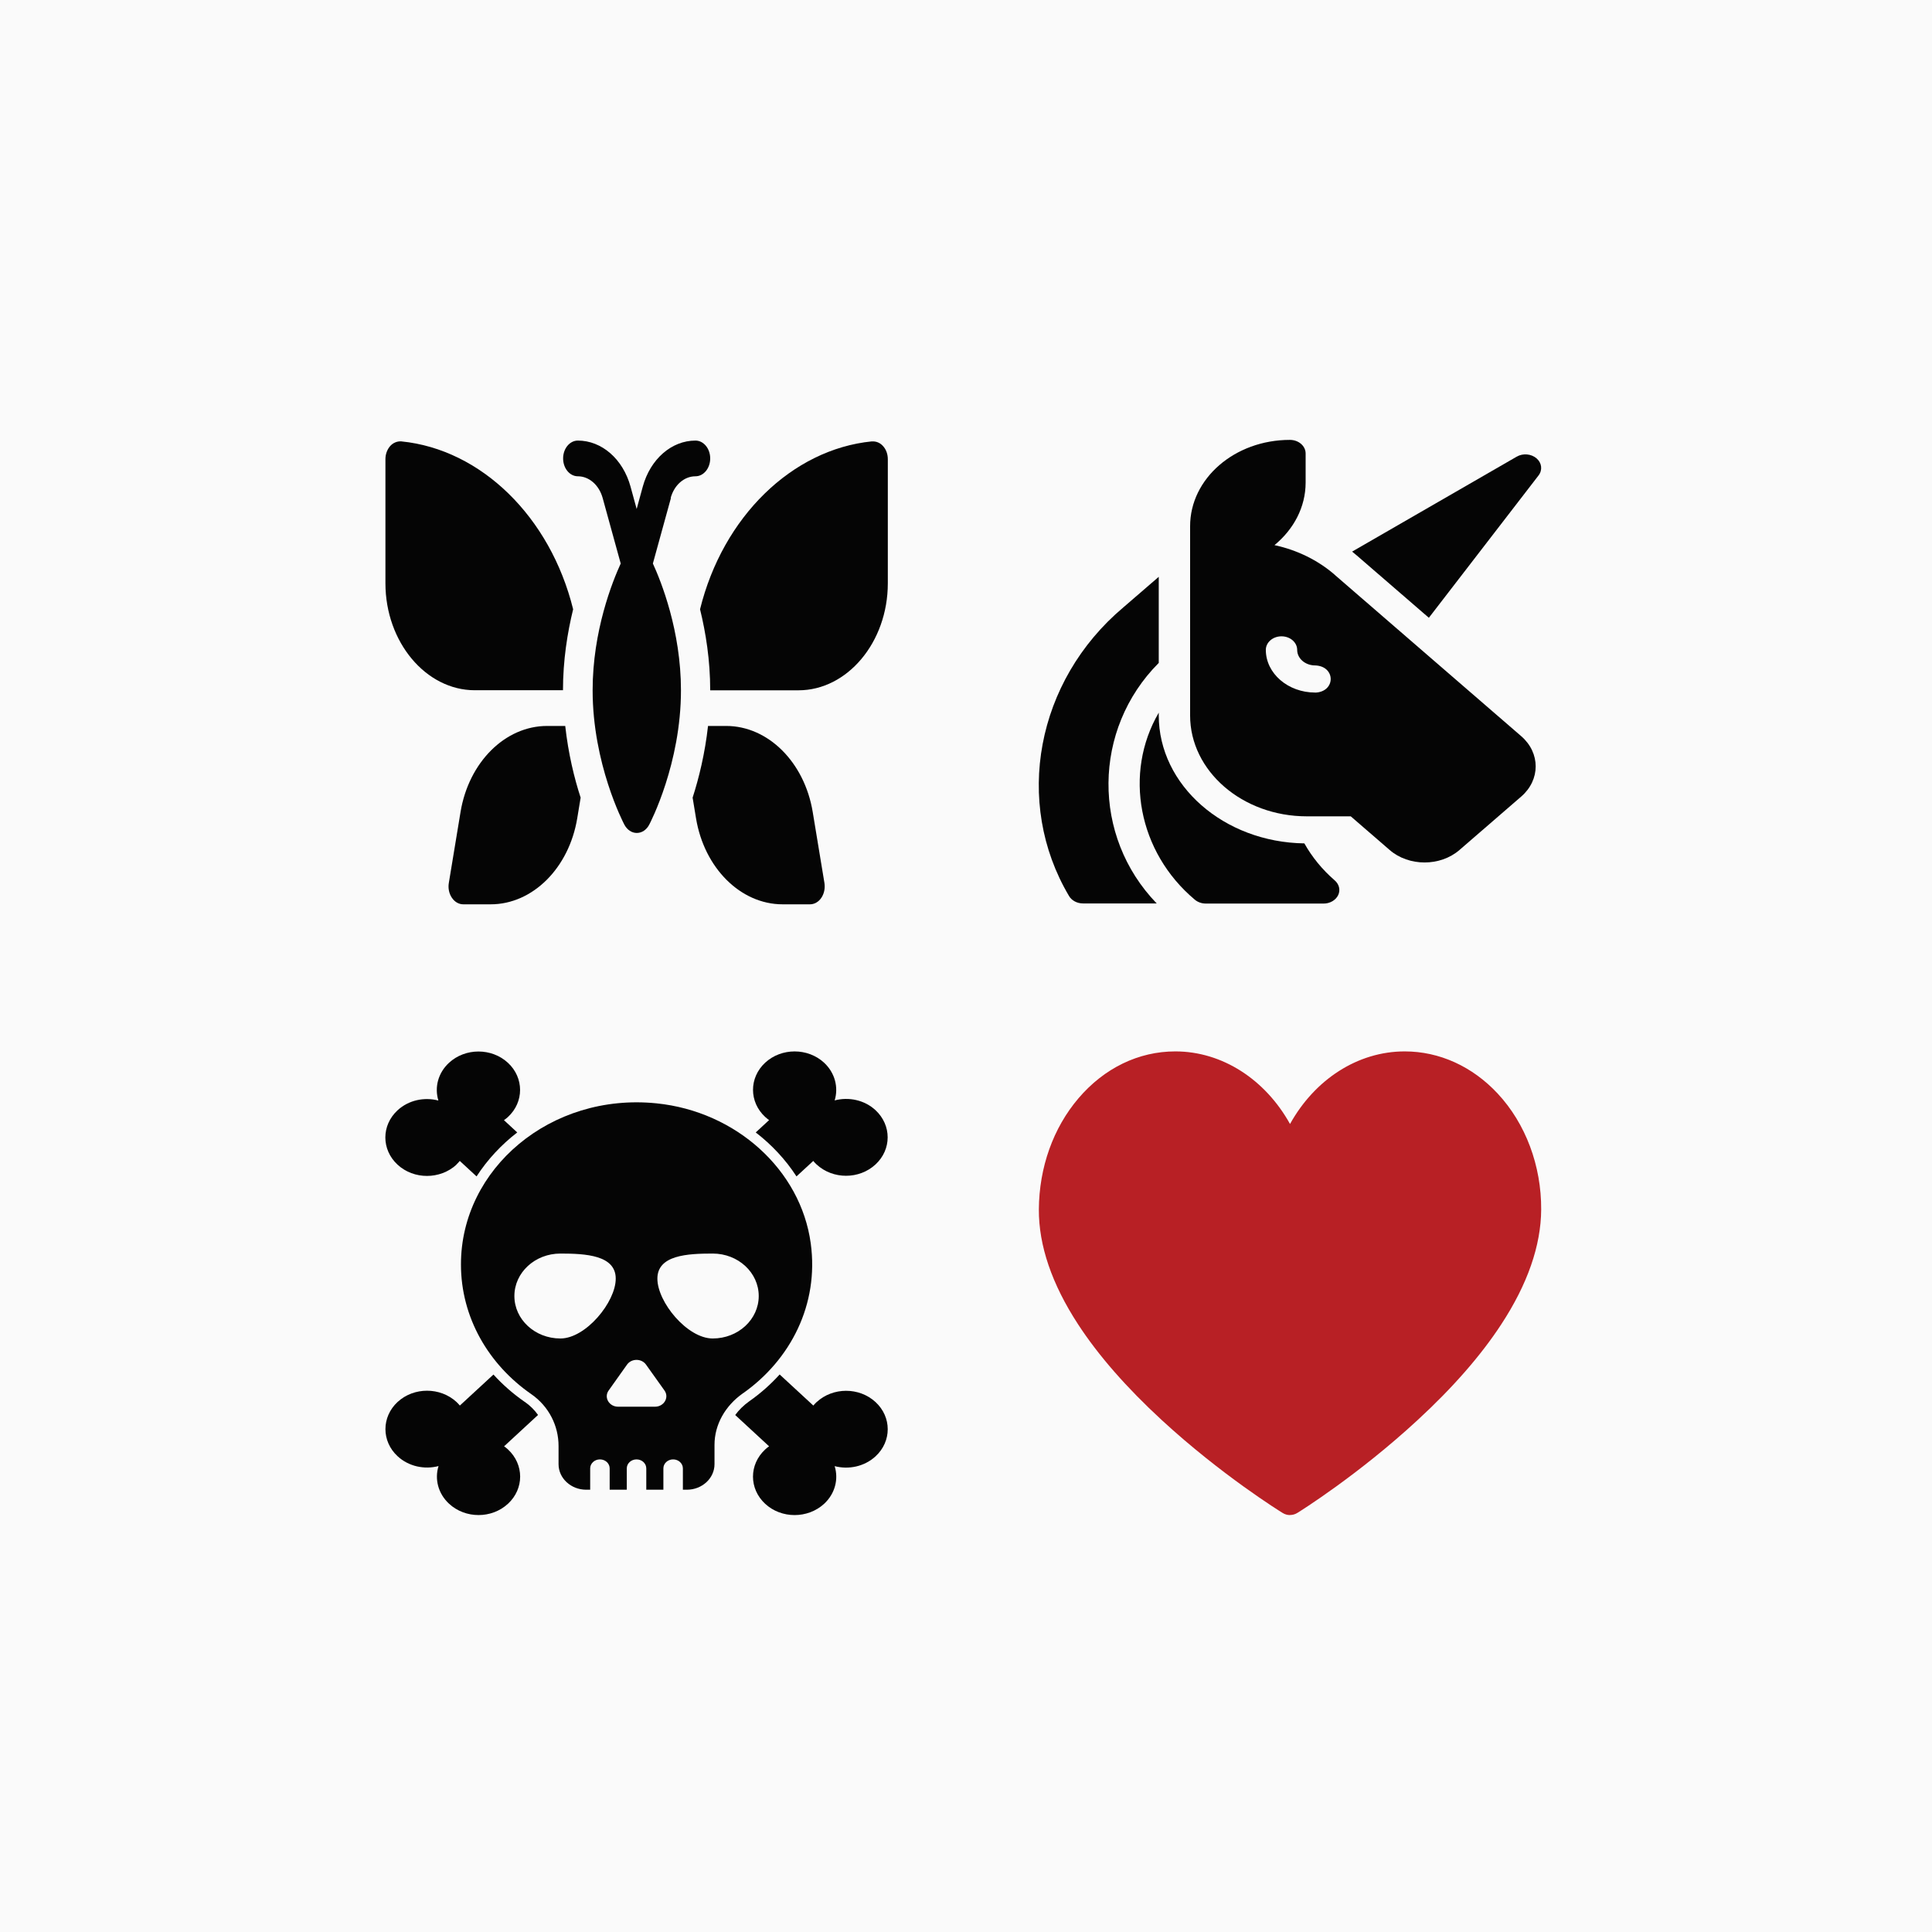 <?xml version="1.0" encoding="UTF-8"?>
<svg id="Layer_1" xmlns="http://www.w3.org/2000/svg" width="100mm" height="100mm" version="1.1" viewBox="0 0 283.46 283.46">
  <rect width="283.46" height="283.46" fill="#fafafa"/>
  <g>
    <path d="M170.01,97.28v-12.65s-5.19,4.48-5.19,4.48c-12.81,10.79-16.12,28.61-7.98,42.34.39.68,1.19,1.1,2.06,1.1h10.81c-9.54-9.86-9.42-25.54.29-35.28h0Z" fill="#050505"/>
    <path d="M191.38,123.74c-11.82-.16-21.37-8.53-21.37-18.78v-.4c-5.18,8.89-3.02,20.46,5.28,27.43.43.37,1.02.58,1.63.58h17.28c.93,0,1.77-.49,2.13-1.23.36-.74.16-1.6-.5-2.17-1.84-1.59-3.33-3.43-4.45-5.42h0Z" fill="#050505"/>
    <path d="M225.44,67.25c-.78-.67-1.99-.78-2.91-.25l-24.15,13.93c.24.19.48.39.71.59l10.55,9.12,16.09-20.88c.61-.79.49-1.84-.29-2.51Z" fill="#050505"/>
    <path d="M195.83,84.33c-2.48-2.15-5.52-3.63-8.84-4.35,2.81-2.31,4.57-5.57,4.57-9.18v-4.27c0-1.1-1.03-1.99-2.31-1.99-8.1,0-14.64,5.67-14.64,12.67v27.76c0,8.16,7.68,14.8,17.12,14.8h6.45l5.71,4.94c2.82,2.44,7.42,2.44,10.24,0l9.06-7.84c2.83-2.45,2.83-6.41,0-8.86l-27.36-23.67ZM192.96,101.61c-3.99,0-7.24-2.81-7.24-6.26,0-1.1,1.03-1.99,2.3-1.99s2.3.89,2.3,1.99c0,1.26,1.18,2.28,2.63,2.28,3.05.1,3.05,3.89,0,3.99Z" fill="#050505"/>
  </g>
  <g id="_x30_7_Skull">
    <g>
      <path d="M66.97,170.85c.18-.17.34-.34.49-.52l2.46,2.27c1.59-2.45,3.61-4.63,5.97-6.45l-1.95-1.8c.2-.14.39-.29.58-.46,2.38-2.19,2.38-5.76,0-7.96-2.39-2.21-6.26-2.2-8.64,0-1.62,1.5-2.15,3.62-1.56,5.54-2.07-.54-4.36-.07-5.99,1.43-2.39,2.21-2.39,5.77,0,7.98,2.38,2.2,6.24,2.2,8.64,0Z" fill="#050505"/>
      <path d="M112.84,164.34l-1.96,1.81c2.36,1.82,4.39,4,5.98,6.45l2.46-2.27c.15.18.31.36.49.52,2.39,2.21,6.25,2.21,8.64,0,2.38-2.2,2.38-5.76,0-7.97-1.62-1.5-3.93-1.97-5.99-1.43.58-1.9.06-4.04-1.56-5.54-2.38-2.19-6.24-2.2-8.63,0-2.39,2.21-2.38,5.78,0,7.97.18.17.38.32.57.46h0Z" fill="#050505"/>
      <path d="M119.83,205.69c-.18.17-.35.35-.5.53l-4.94-4.56c-1.3,1.43-2.77,2.75-4.44,3.92-.83.59-1.53,1.27-2.08,2.03l4.97,4.59c-.2.14-.39.29-.57.46-2.39,2.21-2.39,5.77,0,7.98,2.38,2.2,6.24,2.2,8.64,0,1.62-1.5,2.14-3.63,1.55-5.53,2.06.54,4.37.06,6-1.44,2.38-2.19,2.38-5.76,0-7.96-2.39-2.21-6.26-2.2-8.64,0h0Z" fill="#050505"/>
      <path d="M77.01,205.7c-1.72-1.19-3.27-2.55-4.61-4.03l-4.93,4.55c-.15-.18-.32-.36-.5-.53-2.38-2.19-6.24-2.2-8.63,0-2.39,2.21-2.38,5.78,0,7.97,1.62,1.5,3.93,1.98,6,1.44-.59,1.91-.07,4.03,1.55,5.53,2.39,2.21,6.25,2.21,8.64,0,2.38-2.2,2.38-5.76,0-7.97-.18-.17-.37-.32-.57-.46l4.98-4.6c-.52-.73-1.17-1.38-1.93-1.91h0Z" fill="#050505"/>
      <path d="M109,204.43c6.98-4.91,11.18-13.04,9.95-22.01-1.47-10.77-10.94-19.35-22.63-20.54-15.54-1.58-28.69,9.6-28.69,23.63,0,7.79,4.05,14.69,10.31,19.03,2.58,1.78,4.01,4.64,4.01,7.61v2.67c0,2.07,1.82,3.75,4.06,3.75h.58v-3.13c0-.73.64-1.32,1.43-1.32s1.43.59,1.43,1.32v3.13h2.51v-3.13c0-.73.64-1.32,1.43-1.32s1.43.59,1.43,1.32v3.13h2.51v-3.13c0-.73.64-1.32,1.43-1.32s1.43.59,1.43,1.32v3.13h.58c2.24,0,4.06-1.68,4.06-3.75v-2.83c0-2.99,1.58-5.74,4.16-7.56h0ZM82.22,196.38c-3.73,0-6.75-2.79-6.75-6.23s3.02-6.23,6.75-6.23,8.12.24,8.12,3.68-4.39,8.78-8.12,8.78h0ZM96.1,206.39h-5.41c-1.32,0-2.12-1.36-1.39-2.38l2.7-3.8c.66-.92,2.12-.92,2.78,0l2.71,3.8c.73,1.02-.07,2.38-1.39,2.38ZM104.57,196.38c-3.73,0-8.12-5.33-8.12-8.78s4.39-3.68,8.12-3.68,6.75,2.79,6.75,6.23-3.02,6.23-6.75,6.23h0Z" fill="#050505"/>
    </g>
  </g>
  <g>
    <path d="M98.4,73.06c.52-1.9,1.98-3.18,3.64-3.18,1.19,0,2.16-1.17,2.16-2.62s-.97-2.62-2.16-2.62c-3.51,0-6.62,2.71-7.73,6.75l-.9,3.29-.9-3.29c-1.11-4.04-4.22-6.75-7.73-6.75-1.19,0-2.16,1.17-2.16,2.62s.97,2.62,2.16,2.62c1.65,0,3.11,1.28,3.64,3.18l2.65,9.62c-1.21,2.64-4.12,9.87-4.12,18.6,0,10.76,4.47,19.36,4.66,19.72.4.75,1.08,1.21,1.82,1.21s1.42-.45,1.82-1.21c.19-.36,4.66-8.97,4.66-19.72,0-8.73-2.91-15.97-4.12-18.6l2.65-9.62Z" fill="#050505"/>
    <path d="M80.27,106.51c-6.15,0-11.49,5.31-12.7,12.62l-1.72,10.42c-.13.77.04,1.57.45,2.17.41.61,1.02.96,1.67.96h4.02c6.15,0,11.49-5.31,12.7-12.62l.5-3.03c-.93-2.85-1.81-6.45-2.26-10.52h-2.66Z" fill="#050505"/>
    <path d="M82.6,101.28c0-4.41.65-8.46,1.49-11.89-3.36-13.58-13.51-23.46-25.2-24.63-.6-.04-1.2.19-1.64.68-.44.5-.7,1.19-.7,1.92v18.21c0,8.66,5.96,15.7,13.1,15.7h12.96Z" fill="#050505"/>
    <path d="M127.91,64.76c-11.69,1.17-21.85,11.06-25.2,24.63.84,3.43,1.49,7.47,1.49,11.89h12.96c7.14,0,13.1-7.04,13.1-15.7v-18.21c0-.73-.25-1.43-.7-1.92-.44-.5-1.04-.73-1.64-.68h0Z" fill="#050505"/>
    <path d="M106.53,106.51h-2.65c-.45,4.06-1.34,7.66-2.26,10.52l.5,3.03c1.21,7.31,6.55,12.62,12.7,12.62h4.02c.65,0,1.26-.35,1.67-.96.41-.61.57-1.4.45-2.17l-1.72-10.42c-1.21-7.31-6.55-12.62-12.7-12.62Z" fill="#050505"/>
  </g>
  <path d="M189.27,222.29c-.37,0-.75-.1-1.08-.31-.36-.22-8.98-5.56-17.72-13.61-5.18-4.77-9.32-9.5-12.29-14.06-3.85-5.9-5.79-11.58-5.76-16.87.04-6.16,2.1-11.95,5.82-16.31,3.78-4.43,8.82-6.87,14.2-6.87,6.89,0,13.2,4.12,16.83,10.65,3.63-6.53,9.93-10.65,16.83-10.65,5.08,0,9.93,2.2,13.65,6.2,4.09,4.39,6.41,10.59,6.37,17.01-.03,5.28-2,10.95-5.86,16.84-2.98,4.56-7.11,9.29-12.28,14.05-8.71,8.05-17.27,13.39-17.63,13.61-.34.21-.71.31-1.09.31h0Z" fill="#b82025"/>
</svg>

